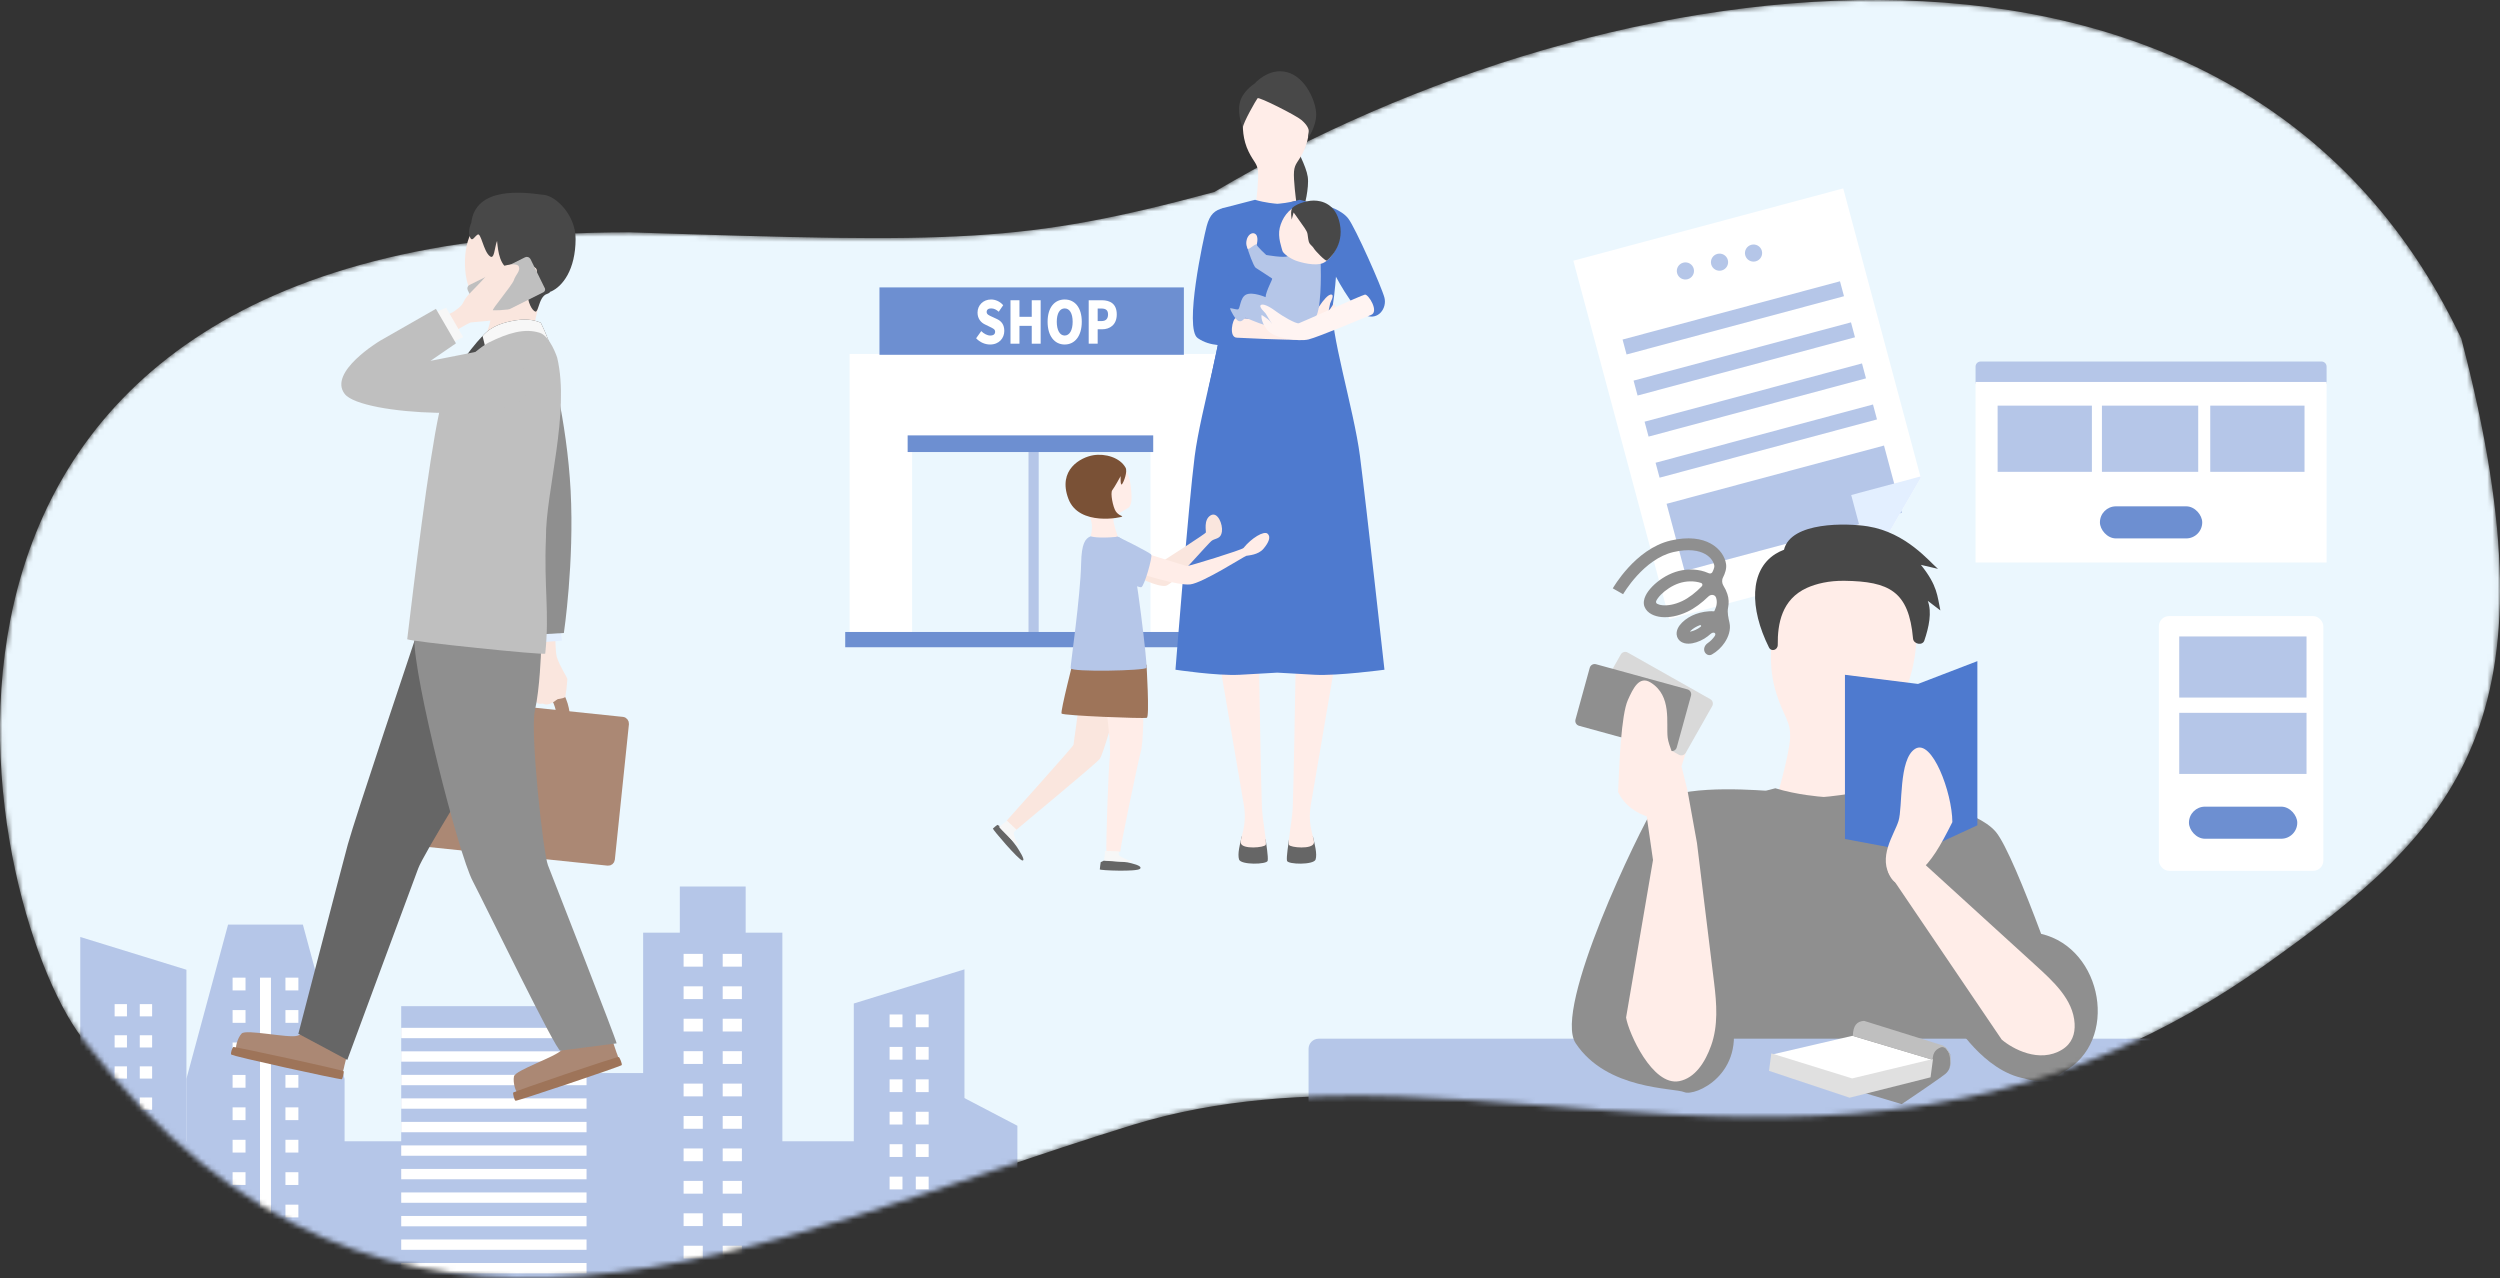 <svg width="491" height="251" viewBox="0 0 491 251" fill="none" xmlns="http://www.w3.org/2000/svg">
<rect x="0" y="0" width="491" height="251" fill="#333333" stroke="none"/>
<mask id="mask0_4933_7907" style="mask-type:alpha" maskUnits="userSpaceOnUse" x="0" y="0" width="491" height="251">
<path d="M16.177 203.931C-4.318 177.099 -32.489 45.625 123.656 45.625C187.962 47.728 200.833 47.844 238.492 37.704C315.614 -8.038 439.41 -26.506 483.401 66.51C503.216 141.951 482.142 163.006 444.908 189.487C364.425 246.727 290.132 200.282 222.5 220.916C149.345 243.417 76.645 283.091 16.177 203.931Z" fill="#E3EFFF"/>
</mask>
<g mask="url(#mask0_4933_7907)">
<path d="M16.177 203.931C-4.318 177.099 -32.489 45.625 123.656 45.625C187.962 47.728 200.833 47.844 238.492 37.704C315.614 -8.038 439.41 -26.506 483.401 66.51C503.216 141.951 482.142 163.006 444.908 189.487C364.425 246.727 290.132 200.282 222.5 220.916C149.345 243.417 76.645 283.091 16.177 203.931Z" fill="#EBF7FE"/>
<path d="M168.328 224.146H6V250.998H168.328V224.146Z" fill="#B5C6E8"/>
<path d="M126.731 210.749H111.333V231.11H126.731V210.749Z" fill="#B5C6E8"/>
<path d="M65.775 218.739H53.754V230.598H65.775V218.739Z" fill="#B5C6E8"/>
<path d="M115.198 197.61H78.797V258.766H115.198V197.61Z" fill="#B5C6E8"/>
<path d="M115.198 201.866H78.797V203.897H115.198V201.866Z" fill="white"/>
<path d="M115.198 206.481H78.797V208.512H115.198V206.481Z" fill="white"/>
<path d="M115.198 211.104H78.797V213.135H115.198V211.104Z" fill="white"/>
<path d="M115.198 215.72H78.797V217.752H115.198V215.72Z" fill="white"/>
<path d="M115.198 220.341H78.797V222.372H115.198V220.341Z" fill="white"/>
<path d="M115.198 224.958H78.797V226.99H115.198V224.958Z" fill="white"/>
<path d="M115.198 229.579H78.797V231.611H115.198V229.579Z" fill="white"/>
<path d="M115.198 234.196H78.797V236.227H115.198V234.196Z" fill="white"/>
<path d="M115.198 238.817H78.797V240.848H115.198V238.817Z" fill="white"/>
<path d="M115.198 243.434H78.797V245.465H115.198V243.434Z" fill="white"/>
<path d="M115.198 248.054H78.797V250.086H115.198V248.054Z" fill="white"/>
<path d="M216.325 236.232H187.196V258.134H216.325V236.232Z" fill="#B5C6E8"/>
<path d="M15.764 259.523H36.614V190.456L15.764 184.022V259.523Z" fill="#B5C6E8"/>
<path d="M27.452 199.613L29.876 199.613L29.876 197.21L27.452 197.21L27.452 199.613Z" fill="white"/>
<path d="M27.452 205.726L29.876 205.726L29.876 203.324L27.452 203.324L27.452 205.726Z" fill="white"/>
<path d="M27.452 211.833L29.876 211.833L29.876 209.431L27.452 209.431L27.452 211.833Z" fill="white"/>
<path d="M27.452 217.945L29.876 217.945L29.876 215.543L27.452 215.543L27.452 217.945Z" fill="white"/>
<path d="M27.452 224.058L29.876 224.058L29.876 221.656L27.452 221.656L27.452 224.058Z" fill="white"/>
<path d="M27.452 230.17L29.876 230.17L29.876 227.768L27.452 227.768L27.452 230.17Z" fill="white"/>
<path d="M27.452 236.277L29.876 236.277L29.876 233.875L27.452 233.875L27.452 236.277Z" fill="white"/>
<path d="M27.452 242.389L29.876 242.389L29.876 239.987L27.452 239.987L27.452 242.389Z" fill="white"/>
<path d="M22.512 199.613L24.936 199.613L24.936 197.211L22.512 197.211L22.512 199.613Z" fill="white"/>
<path d="M22.512 205.726L24.936 205.726L24.936 203.323L22.512 203.323L22.512 205.726Z" fill="white"/>
<path d="M22.512 211.833L24.936 211.833L24.936 209.431L22.512 209.431L22.512 211.833Z" fill="white"/>
<path d="M22.512 217.944L24.936 217.944L24.936 215.542L22.512 215.542L22.512 217.944Z" fill="white"/>
<path d="M22.512 224.058L24.936 224.058L24.936 221.656L22.512 221.656L22.512 224.058Z" fill="white"/>
<path d="M22.512 230.17L24.936 230.17L24.936 227.768L22.512 227.768L22.512 230.17Z" fill="white"/>
<path d="M22.512 236.277L24.936 236.277L24.936 233.874L22.512 233.874L22.512 236.277Z" fill="white"/>
<path d="M22.512 242.389L24.936 242.389L24.936 239.987L22.512 239.987L22.512 242.389Z" fill="white"/>
<path d="M199.815 258.759H179.875V210.675L199.815 221.098V258.759Z" fill="#B5C6E8"/>
<path d="M189.42 259.308H167.686V197.086L189.42 190.381V259.308Z" fill="#B5C6E8"/>
<path d="M177.246 199.243H174.716V201.75H177.246V199.243Z" fill="white"/>
<path d="M177.246 205.614H174.716V208.121H177.246V205.614Z" fill="white"/>
<path d="M177.246 211.984H174.716V214.491H177.246V211.984Z" fill="white"/>
<path d="M177.246 218.351H174.716V220.857H177.246V218.351Z" fill="white"/>
<path d="M177.246 224.722H174.716V227.228H177.246V224.722Z" fill="white"/>
<path d="M177.246 231.093H174.716V233.6H177.246V231.093Z" fill="white"/>
<path d="M177.246 237.46H174.716V239.966H177.246V237.46Z" fill="white"/>
<path d="M177.246 243.83H174.716V246.337H177.246V243.83Z" fill="white"/>
<path d="M182.39 199.243H179.86V201.75H182.39V199.243Z" fill="white"/>
<path d="M182.39 205.614H179.86V208.121H182.39V205.614Z" fill="white"/>
<path d="M182.39 211.984H179.86V214.491H182.39V211.984Z" fill="white"/>
<path d="M182.39 218.351H179.86V220.857H182.39V218.351Z" fill="white"/>
<path d="M182.39 224.722H179.86V227.228H182.39V224.722Z" fill="white"/>
<path d="M182.39 231.093H179.86V233.6H182.39V231.093Z" fill="white"/>
<path d="M182.39 237.46H179.86V239.966H182.39V237.46Z" fill="white"/>
<path d="M182.39 243.829H179.86V246.336H182.39V243.829Z" fill="white"/>
<path d="M59.486 181.594H52.139H44.792L36.603 211.914V258.761H52.139H67.68V211.914L59.486 181.594Z" fill="#B5C6E8"/>
<path d="M48.222 192.012H45.681V194.519H48.222V192.012Z" fill="white"/>
<path d="M48.222 198.379H45.681V200.885H48.222V198.379Z" fill="white"/>
<path d="M48.222 204.749H45.681V207.255H48.222V204.749Z" fill="white"/>
<path d="M48.222 211.12H45.681V213.627H48.222V211.12Z" fill="white"/>
<path d="M48.222 217.486H45.681V219.992H48.222V217.486Z" fill="white"/>
<path d="M48.222 223.856H45.681V226.363H48.222V223.856Z" fill="white"/>
<path d="M48.222 230.222H45.681V232.728H48.222V230.222Z" fill="white"/>
<path d="M48.222 236.594H45.681V239.101H48.222V236.594Z" fill="white"/>
<path d="M48.222 242.965H45.681V245.472H48.222V242.965Z" fill="white"/>
<path d="M48.222 249.33H45.681V251.836H48.222V249.33Z" fill="white"/>
<path d="M58.602 192.012H56.061V194.519H58.602V192.012Z" fill="white"/>
<path d="M58.602 198.379H56.061V200.886H58.602V198.379Z" fill="white"/>
<path d="M58.602 204.749H56.061V207.256H58.602V204.749Z" fill="white"/>
<path d="M58.602 211.121H56.061V213.627H58.602V211.121Z" fill="white"/>
<path d="M58.602 217.486H56.061V219.992H58.602V217.486Z" fill="white"/>
<path d="M58.602 223.856H56.061V226.363H58.602V223.856Z" fill="white"/>
<path d="M58.602 230.222H56.061V232.729H58.602V230.222Z" fill="white"/>
<path d="M58.602 236.595H56.061V239.101H58.602V236.595Z" fill="white"/>
<path d="M58.602 242.965H56.061V245.472H58.602V242.965Z" fill="white"/>
<path d="M58.602 249.33H56.061V251.837H58.602V249.33Z" fill="white"/>
<path d="M53.218 192.012H51.064V258.766H53.218V192.012Z" fill="white"/>
<path d="M146.448 183.175V174.11H139.985H133.517V183.175H126.313V262.081H138.879H141.086H153.657V183.175H146.448Z" fill="#B5C6E8"/>
<path d="M138.026 187.342H134.258V189.849H138.026V187.342Z" fill="white"/>
<path d="M138.027 193.714H134.258V196.22H138.027V193.714Z" fill="white"/>
<path d="M138.027 200.079H134.258V202.586H138.027V200.079Z" fill="white"/>
<path d="M138.027 206.45H134.258V208.957H138.027V206.45Z" fill="white"/>
<path d="M138.027 212.821H134.258V215.328H138.027V212.821Z" fill="white"/>
<path d="M138.027 219.186H134.258V221.692H138.027V219.186Z" fill="white"/>
<path d="M138.027 225.557H134.258V228.063H138.027V225.557Z" fill="white"/>
<path d="M138.027 231.928H134.258V234.435H138.027V231.928Z" fill="white"/>
<path d="M138.027 238.294H134.258V240.8H138.027V238.294Z" fill="white"/>
<path d="M138.027 244.664H134.258V247.171H138.027V244.664Z" fill="white"/>
<path d="M145.707 187.342H141.938V189.849H145.707V187.342Z" fill="white"/>
<path d="M145.707 193.713H141.938V196.22H145.707V193.713Z" fill="white"/>
<path d="M145.707 200.079H141.938V202.586H145.707V200.079Z" fill="white"/>
<path d="M145.707 206.45H141.938V208.957H145.707V206.45Z" fill="white"/>
<path d="M145.707 212.821H141.938V215.328H145.707V212.821Z" fill="white"/>
<path d="M145.707 219.186H141.938V221.692H145.707V219.186Z" fill="white"/>
<path d="M145.707 225.557H141.938V228.063H145.707V225.557Z" fill="white"/>
<path d="M145.707 231.928H141.938V234.435H145.707V231.928Z" fill="white"/>
<path d="M145.707 238.294H141.938V240.8H145.707V238.294Z" fill="white"/>
<path d="M145.707 244.664H141.938V247.171H145.707V244.664Z" fill="white"/>
<g clip-path="url(#clip0_4933_7907)">
<path d="M362.28 36.927L309 51.203L327.86 121.591L367.276 111.029L377.441 93.508L362.28 36.927Z" fill="white"/>
<path d="M370.017 87.505L327.316 98.947L330.853 112.145L373.554 100.703L370.017 87.505Z" fill="#B5C6E8"/>
<path d="M361.373 55.245L318.672 66.686L319.458 69.619L362.159 58.177L361.373 55.245Z" fill="#B5C6E8"/>
<path d="M363.534 63.31L320.833 74.751L321.619 77.684L364.32 66.243L363.534 63.31Z" fill="#B5C6E8"/>
<path d="M365.695 71.375L322.994 82.817L323.78 85.749L366.481 74.308L365.695 71.375Z" fill="#B5C6E8"/>
<path d="M367.856 79.44L325.155 90.882L325.941 93.815L368.642 82.373L367.856 79.44Z" fill="#B5C6E8"/>
<path d="M331.449 54.839C332.35 54.597 332.885 53.675 332.645 52.777C332.405 51.88 331.48 51.349 330.579 51.59C329.678 51.831 329.143 52.754 329.383 53.651C329.623 54.548 330.548 55.08 331.449 54.839Z" fill="#B5C6E8"/>
<path d="M338.149 53.116C339.05 52.875 339.585 51.952 339.345 51.055C339.104 50.158 338.179 49.626 337.279 49.867C336.378 50.109 335.842 51.032 336.083 51.929C336.323 52.826 337.248 53.357 338.149 53.116Z" fill="#B5C6E8"/>
<path d="M344.831 51.326C345.732 51.084 346.267 50.161 346.027 49.264C345.786 48.367 344.861 47.836 343.96 48.077C343.06 48.319 342.524 49.241 342.765 50.139C343.005 51.036 343.93 51.567 344.831 51.326Z" fill="#B5C6E8"/>
<path d="M363.577 97.222L377.441 93.508L367.276 111.029L363.577 97.222Z" fill="#E3EFFF"/>
</g>
<path d="M351.353 114.807C351.353 114.807 345.417 125.38 348.903 136.286C350.435 141.089 351.753 141.622 351.564 145.055C351.376 148.488 348.767 157.333 348.767 157.333C348.767 157.333 353.014 159.205 357.064 159.811C360.855 160.379 365.563 159.582 365.563 159.582C365.563 159.582 365.884 150.641 366.728 147.324C367.574 143.989 368.992 143.866 371.891 139.726C378.462 130.325 375.968 118.491 375.968 118.491C374.456 107.881 358.639 101.081 351.353 114.807Z" fill="#FFEDE8"/>
<path d="M375.72 125.413C374.9 116.127 371.057 114.19 362.239 114.069C359.224 114.027 356.701 114.638 354.899 115.451C349.912 117.702 349.102 122.53 349.151 126.641C349.164 127.679 347.886 128.082 347.423 127.154C343.579 119.438 343.616 111.999 348.682 108.806C349.195 108.483 349.759 108.203 350.377 107.971C351.718 102.426 362.758 102.717 366.853 103.376C374.41 104.593 378.956 110.343 380.619 111.725L377.264 110.937C380.572 115.063 380.471 117.065 381.091 119.891L378.613 118.003C379.465 120.233 378.838 123.18 377.938 125.809C377.577 126.863 375.818 126.522 375.72 125.413Z" fill="#484848"/>
<path fill-rule="evenodd" clip-rule="evenodd" d="M316.753 115.55C316.752 115.552 316.752 115.554 316.754 115.555C316.772 115.565 316.895 115.635 317.765 116.129C318.673 116.644 318.768 116.698 318.777 116.704C318.778 116.704 318.779 116.703 318.779 116.703L318.786 116.692C318.792 116.681 318.802 116.664 318.816 116.64C318.845 116.593 318.888 116.52 318.947 116.425C319.065 116.236 319.244 115.958 319.478 115.619C319.948 114.94 320.64 114.018 321.522 113.054C323.31 111.101 325.773 109.091 328.667 108.423C331.694 107.724 333.669 108.131 334.87 108.8C336.086 109.476 336.598 110.461 336.693 111.123C336.716 111.284 336.661 111.688 336.32 112.36C336.188 112.62 335.865 112.704 335.599 112.583C335.347 112.468 335.088 112.367 334.826 112.28C332.926 111.653 330.803 111.747 329.027 112.339C327.268 112.926 325.646 114.027 324.523 115.176C323.962 115.75 323.484 116.378 323.184 117.008C322.901 117.601 322.677 118.412 322.996 119.197C323.516 120.472 324.94 121.055 326.305 121.188C327.758 121.328 329.534 121.025 331.382 120.156C332.811 119.484 334.274 118.378 335.521 117.156C336.008 116.679 336.821 116.736 337.036 117.382C337.309 118.198 337.178 119.079 336.703 120.007C336.685 120.044 336.646 120.065 336.605 120.062C335.401 119.968 334.065 120.233 333.076 120.586C332.045 120.954 331.078 121.564 330.388 122.243C330.043 122.582 329.729 122.978 329.524 123.412C329.323 123.838 329.176 124.421 329.379 125.03C329.626 125.77 330.219 126.161 330.793 126.317C331.327 126.462 331.901 126.43 332.403 126.337C333.416 126.149 334.54 125.64 335.381 124.98C335.581 124.824 335.783 124.657 335.986 124.481C336.541 123.999 337.178 124.328 336.765 124.936C336.41 125.457 335.94 125.936 335.396 126.308C334.865 126.671 334.54 127.332 334.759 127.937C334.977 128.542 335.652 128.862 336.211 128.544C337.237 127.96 338.088 127.135 338.694 126.244C339.477 125.092 339.97 123.645 339.676 122.322C339.463 121.362 339.201 120.303 339.397 119.34C339.572 118.484 339.558 117.574 339.249 116.647C339.055 116.064 338.802 115.539 338.501 115.07C338.184 114.574 338.132 113.939 338.399 113.414C338.807 112.611 339.127 111.675 339.001 110.794C338.798 109.371 337.82 107.775 336.005 106.765C334.175 105.747 331.577 105.361 328.142 106.154C324.575 106.978 321.718 109.388 319.801 111.483C318.832 112.542 318.075 113.551 317.56 114.296C317.301 114.669 317.103 114.978 316.967 115.196C316.899 115.305 316.847 115.391 316.811 115.452C316.793 115.483 316.779 115.507 316.769 115.524L316.757 115.544L316.753 115.55ZM333.861 122.779C334.07 122.705 334.197 122.945 334.024 123.083C333.996 123.105 333.968 123.127 333.94 123.149C333.389 123.582 332.612 123.93 331.978 124.047C331.941 124.054 331.918 124.011 331.944 123.984C331.969 123.957 331.996 123.93 332.025 123.902C332.461 123.472 333.134 123.039 333.861 122.779ZM334.094 114.492C334.372 114.583 334.444 114.927 334.242 115.137C333.064 116.362 331.659 117.452 330.389 118.049C328.857 118.769 327.501 118.964 326.531 118.87C325.997 118.818 325.659 118.694 325.451 118.577C325.249 118.462 325.189 118.219 325.289 118.009C325.446 117.68 325.746 117.259 326.192 116.803C327.083 115.891 328.394 115.006 329.766 114.548C331.121 114.097 332.726 114.04 334.094 114.492Z" fill="#8F8F8F"/>
<path d="M322.528 221.695C320.845 211.748 326.553 171.324 326.553 171.324C326.553 171.324 332.056 159.108 335.423 158.236C338.771 157.346 348.677 154.815 348.677 154.815C352.938 156.124 357.496 156.473 358.18 156.525C358.846 156.473 363.405 156.124 367.683 154.815C367.683 154.815 377.589 157.346 380.937 158.236C384.286 159.126 390.623 171.324 390.623 171.324C390.623 171.324 394.108 211.748 392.425 221.695H322.528Z" fill="#8F8F8F"/>
<path d="M257 206C257 204.895 257.895 204 259 204H451C452.105 204 453 204.895 453 206V222H257V206Z" fill="#B5C6E8"/>
<path fill-rule="evenodd" clip-rule="evenodd" d="M391.986 163.387C388.165 158.854 375.861 156.926 375.861 156.926L379.682 189.722C379.682 189.722 381.034 192.213 383.095 195.527C382.842 197.505 383.091 199.366 383.879 200.798C383.879 200.798 389.595 210.38 397.639 211.82C400.816 212.871 403.464 212.123 405.263 210.522C416.274 204.597 413.065 186.26 400.878 183.408C397.58 174.568 393.928 165.691 391.986 163.387Z" fill="#8F8F8F"/>
<path d="M370.796 171.207L393.135 204.173C395.229 205.977 400.534 208.897 405.002 206.141C406.977 204.923 407.57 203.018 407.455 201.032C407.179 196.251 403.212 192.702 399.673 189.477L376.381 168.254L370.796 171.207Z" fill="#FFEDE8"/>
<path d="M362.348 132.532L376.697 134.324L388.356 129.845L388.356 162.091L376.697 167.466L362.348 164.779L362.348 132.532Z" fill="#4E7ACF"/>
<path d="M376.938 171.222C379.365 169.081 380.965 166.401 383.445 161.459C383.4 155.602 379.441 145.045 376.146 147.063C372.852 149.081 373.723 158.491 372.868 161.239C372.012 163.987 368.658 168.375 371.472 172.519C372.959 174.709 375.09 172.853 376.938 171.222Z" fill="#FFEDE8"/>
<path d="M373.488 216.847L351.86 210.373L368.367 201.208L382.025 205.697L383.026 207.064C382.89 207.954 383.613 209.609 382.046 210.943C381.529 211.383 376.157 215.094 373.488 216.847Z" fill="#8F8F8F"/>
<path d="M379.617 208.153L363.831 203.432L347.851 207.15L364.008 212.143L379.617 208.153Z" fill="white"/>
<path d="M347.43 210.315L347.888 206.88L363.764 211.802L379.64 207.982L379.16 211.587L363.259 215.59L347.43 210.315Z" fill="#E0E0E0"/>
<path d="M363.9 203.443L379.537 208.142C379.669 207.152 379.786 206.273 381.095 205.729C382.404 205.185 383.572 207.599 382.76 210.215C383.428 208.299 383.276 206.233 381.559 205.327L366.095 200.495C364.638 200.608 363.965 201.434 363.9 203.443Z" fill="#BFBFBF"/>
<path d="M346.769 155.292C342.662 155.029 327.683 154.073 324.883 158.446C322.083 162.82 304.923 198.061 309.462 204.894C315.591 214.12 328.733 213.613 330.805 214.5C332.877 215.387 343 211 340 199.5C338.993 195.638 330.805 193.531 330.805 193.531L346.769 155.292Z" fill="#8F8F8F"/>
<path d="M319.361 199.849L324.651 168.909L322.955 157.146C322.707 155.424 323.229 153.681 324.383 152.381L326.86 149.59L329.491 144.398C330.159 143.081 332.155 143.746 331.905 145.202L330.249 150.522L331.406 155.166L333.288 165.583L336.655 193.042C337.162 197.173 337.467 201.433 336.067 205.35C334.902 208.612 332.919 211.737 329.787 212.34C324.525 213.353 319.828 202.804 319.361 199.849Z" fill="#FFEDE8"/>
<path d="M318.323 128.537C318.595 128.056 319.205 127.886 319.686 128.158L335.901 137.314C336.382 137.585 336.551 138.195 336.279 138.676L331.085 147.852C330.813 148.332 330.202 148.502 329.721 148.23L313.507 139.074C313.026 138.803 312.856 138.193 313.128 137.712L318.323 128.537Z" fill="#D9D9D9"/>
<path d="M312.226 131.154C312.373 130.622 312.924 130.309 313.456 130.455L331.415 135.394C331.948 135.54 332.26 136.091 332.114 136.623L329.312 146.785C329.165 147.318 328.615 147.631 328.082 147.484L310.123 142.545C309.591 142.399 309.278 141.849 309.425 141.316L312.226 131.154Z" fill="#8F8F8F"/>
<path d="M319.723 137.461C318.388 140.407 318.03 150.028 317.797 155.552C320.242 160.876 328.188 162.36 330.364 159.171C332.541 155.981 327.883 147.756 327.535 144.899C327.186 142.042 328.444 136.666 324.176 134.04C321.92 132.651 320.739 135.216 319.723 137.461Z" fill="#FFEDE8"/>
<path d="M388 72C388 71.448 388.448 71 389 71H455.942C456.494 71 456.942 71.448 456.942 72V75.334H388V72Z" fill="#B5C6E8"/>
<rect x="388" y="75.018" width="68.942" height="35.456" fill="white"/>
<rect x="392.333" y="79.667" width="18.516" height="13.001" fill="#B5C6E8"/>
<rect x="412.819" y="79.667" width="18.91" height="13.001" fill="#B5C6E8"/>
<rect x="434.093" y="79.667" width="18.516" height="13.001" fill="#B5C6E8"/>
<rect x="412.425" y="99.443" width="20.092" height="6.303" rx="3.152" fill="#6D8FD1"/>
<rect x="424" y="121" width="32.304" height="50.032" rx="2" fill="white"/>
<rect x="428" y="125" width="25" height="12" fill="#B5C6E8"/>
<rect x="428" y="140" width="25" height="12" fill="#B5C6E8"/>
<rect x="429.909" y="158.426" width="21.273" height="6.303" rx="3.152" fill="#6D8FD1"/>
</g>
<rect x="84.885" y="137.553" width="38.263" height="28.073" rx="0.649" transform="rotate(5.936 84.885 137.553)" fill="#AB8874" stroke="#AB8874" stroke-width="1.299"/>
<path d="M96.617 141.338C96.617 141.338 97.487 132.965 104.52 133.696C111.553 134.427 110.682 142.801 110.682 142.801" stroke="#AB8874" stroke-width="2.597"/>
<path d="M110.123 134.311C110.488 134.674 110.803 135.088 111.058 135.539C111.171 135.8 108.448 138.863 106.888 138.295C105.407 137.764 104.078 136.846 103.032 135.633C102.765 135.122 102.668 134.538 102.757 133.974C102.847 133.405 103.112 132.886 103.513 132.491C103.69 132.129 103.998 131.854 104.373 131.723C104.747 131.592 105.161 131.615 105.528 131.787C107.105 132.533 108.64 133.376 110.123 134.311Z" fill="#FAE6DE"/>
<path d="M109.037 110.513C109.037 110.513 108.713 127.092 109.372 129.076C110.031 131.06 111.262 132.749 111.432 133.372C111.367 134.514 111.237 135.651 111.044 136.779C111.022 137.371 108.094 137.255 106.853 137.999C105.612 138.744 104.55 137.597 105.691 136.28C106.507 135.461 107.608 134.987 108.764 134.958C107.927 133.735 107.203 132.835 105.823 132.755C104.944 132.362 103.72 132.988 103.454 131.083C103.189 129.179 105.545 127.289 105.451 125.823C105.357 124.357 103.195 111.008 103.195 111.008L109.037 110.513Z" fill="#FAE6DE"/>
<path d="M116.488 195.83C116.488 195.83 118.44 201.807 118.725 202.438L113.442 204.28L110.352 197.608L116.488 195.83Z" fill="#FAE6DE"/>
<path d="M121.107 206.782C120.966 206.387 119.348 201.35 118.906 200.94C118.387 200.604 111.445 201.954 111.361 202.337C111.276 202.797 111.53 204.9 110.299 206.231C109.143 207.566 101.196 210.181 100.943 211.407C100.691 212.633 101.319 214.833 101.993 214.945C102.592 215.053 121.21 208.955 121.445 208.502C121.681 208.05 121.107 206.782 121.107 206.782Z" fill="#AB8874"/>
<path d="M122.098 209.191C122.253 209.042 121.753 207.765 121.53 207.598C121.307 207.43 100.845 214.373 100.764 214.603C100.759 214.838 100.959 216.021 101.257 216.193C101.557 216.286 121.79 209.488 122.098 209.191Z" fill="#9E7459"/>
<path d="M69.898 197.843C69.898 197.843 67.828 203.728 67.765 204.332C67.702 204.935 62.036 201.983 62.036 201.983L64.009 195.554L69.898 197.843Z" fill="#FAE6DE"/>
<path d="M67.626 209.346C67.742 208.977 68.956 203.921 68.708 203.362C68.46 202.802 61.663 200.419 61.328 200.689C60.994 200.959 60.101 202.924 58.363 203.429C56.626 203.935 48.319 202.08 47.46 202.982C46.6 203.883 46.07 206.038 46.485 206.462C46.9 206.887 66.43 211.28 66.916 211.025C67.394 210.846 67.626 209.346 67.626 209.346Z" fill="#AB8874"/>
<path d="M67.124 211.963C67.284 211.903 67.569 210.637 67.516 210.403C67.464 210.169 45.973 205.496 45.805 205.631C45.638 205.766 45.218 206.865 45.421 207.115C45.617 207.44 66.73 212.074 67.124 211.963Z" fill="#9E7459"/>
<path d="M81.45 125.729C81.45 125.729 69.675 160.816 68.309 165.856C66.943 170.897 58.595 203.035 58.595 203.035L68.211 208.164C68.211 208.164 81.616 171.884 82.136 170.566C83.108 167.848 94.25 149.924 94.25 149.924L81.45 125.729Z" fill="#666666"/>
<path d="M106.263 127.928C106.263 127.928 106.033 135.296 105.055 139.539C104.078 143.782 106.705 167.715 107.622 169.944C108.951 173.359 121.149 204.465 121.102 204.917C121.102 204.917 109.769 206.378 110.055 206.356C109.206 206.42 95.529 178.209 92.849 173.053C90.033 167.73 81.19 132.963 81.381 125.341L106.263 127.928Z" fill="#8F8F8F"/>
<path d="M92.858 45.289C90.627 48.334 90.888 56.135 93.147 57.971C95.407 59.806 95.992 59.333 96.512 60.226C97.024 61.194 95.684 65.246 95.478 65.758C95.271 66.27 93.858 67.343 93.858 67.343C93.858 67.343 94.738 66.977 96.593 67.551C98.448 68.125 105.835 66.301 105.835 66.301C105.835 66.301 104.801 65.203 104.934 63.921C105.067 62.639 107.142 54.472 108.472 51.256C109.801 48.041 107.309 43.285 102.97 42.301C97.654 41.139 95.188 42.025 92.858 45.289Z" fill="#FAE6DE"/>
<path fill-rule="evenodd" clip-rule="evenodd" d="M108.188 57.268C110.499 56.255 113.025 52.992 113.049 46.935C113.065 42.224 109.191 38.523 106.85 38.279C106.669 38.26 106.435 38.23 106.157 38.195C102.854 37.772 93.351 36.554 92.551 43.809C92.544 43.812 92.541 43.813 92.541 43.813C92.541 43.813 91.834 45.238 92.266 46.461C92.566 47.313 92.87 46.985 93.255 46.569C93.423 46.388 93.606 46.19 93.811 46.066C94.139 45.871 94.42 46.652 94.767 47.613C95.135 48.635 95.578 49.861 96.226 50.331C96.827 50.814 97.019 49.868 97.233 48.818L97.233 48.818C97.34 48.291 97.452 47.737 97.624 47.325L97.626 47.348C97.824 49.383 98.126 52.477 100.567 53.177C101.266 53.372 102.389 53.677 102.908 53.42C103.254 53.246 103.479 52.918 103.617 52.509C103.971 52.284 104.415 52.169 105.039 52.511C105.847 53.004 105.293 53.921 104.661 54.967C104.186 55.753 103.667 56.611 103.648 57.418C103.528 59.3 104.539 61.054 105.157 61.203C105.41 61.26 105.575 60.77 105.787 60.138C106.095 59.223 106.501 58.012 107.42 57.734C107.751 57.635 107.986 57.45 108.168 57.215L108.188 57.268Z" fill="#484848"/>
<path d="M103.981 126.302L103.756 123.196L109.976 123.016L110.382 125.819L103.981 126.302Z" fill="#E3EFFF"/>
<path d="M103.286 124.753L110.744 124.32C110.744 124.32 112.807 110.474 112.074 96.391C111.365 82.752 107.879 68.885 106.706 67.585C104.322 64.943 97.102 76.23 97.102 76.23L103.461 98.798L103.286 124.753Z" fill="#8F8F8F"/>
<path d="M101.376 62.898C103.65 62.532 105.297 62.962 106.226 63.402C107.031 65.034 108.754 69.032 109.206 71.969C109.657 74.906 108.433 82.44 107.764 85.839C100.282 86.38 84.606 91.001 86.242 81.881C87.879 72.762 94.775 65.996 94.775 65.996C96.536 63.943 99.101 63.264 101.376 62.898Z" fill="#4D4D4D"/>
<path d="M101.376 62.898C103.65 62.532 105.297 62.962 106.226 63.402C107.031 65.034 108.754 69.032 109.206 71.969C109.657 74.906 108.433 82.44 107.764 85.839C100.282 86.38 96.283 72.174 96.283 72.174L94.775 65.996C96.536 63.943 99.101 63.264 101.376 62.898Z" fill="#F7F7F7"/>
<path d="M107.087 128.368C106.972 128.737 80.543 125.989 79.976 125.549C81.349 114.165 84.146 90.74 86.257 81.04C88.368 71.339 95.898 67.32 95.898 67.32C99.801 65.38 103.021 64.416 105.994 65.359C108.055 66.013 109.426 70.222 109.426 70.222C112.008 81.036 107.14 96.619 107.223 105.654C106.815 115.555 107.943 120.134 107.087 128.368Z" fill="#BFBFBF"/>
<path d="M104.16 50.829L106.925 56.449C106.988 56.534 107.03 56.632 107.048 56.735C107.066 56.838 107.061 56.945 107.031 57.045C107 57.147 106.941 57.237 106.86 57.307C106.785 57.379 106.694 57.433 106.594 57.465L95.644 62.931C95.554 62.971 95.457 62.992 95.358 62.994C95.26 62.996 95.162 62.979 95.07 62.943C94.881 62.883 94.722 62.751 94.629 62.577L91.852 56.968C91.771 56.782 91.767 56.571 91.84 56.382C91.874 56.285 91.928 56.196 91.999 56.12C92.067 56.047 92.149 55.99 92.241 55.951L103.145 50.521C103.324 50.438 103.529 50.426 103.717 50.487C103.906 50.549 104.064 50.679 104.16 50.852L104.16 50.829Z" fill="#BFBFBF"/>
<path d="M81.835 69.651C81.835 69.651 91.412 63.592 92.486 63.323L97.285 62.873C98.172 62.596 99.032 62.241 99.856 61.812C100.705 61.431 100.911 60.618 99.402 60.813C98.547 60.924 97.685 60.965 96.824 60.936C96.459 60.873 100.595 56.05 100.937 54.987C101.279 53.925 102.262 53.236 101.891 52.317C101.52 51.398 97.289 52.118 95.318 54.386C93.347 56.655 91.592 58.051 91.111 59.164C90.629 60.276 89.75 60.684 89.115 61.201C88.481 61.719 78.638 65.607 78.133 66.122C77.627 66.636 81.835 69.651 81.835 69.651Z" fill="#FAE6DE"/>
<path d="M90.969 66.203L87.612 60.435L84.909 61.617L88.427 67.487L90.969 66.203Z" fill="#F7F7F7"/>
<path d="M78.132 66.122C78.132 66.122 73.201 68.916 70.897 71.692C69.432 73.458 68.289 75.57 73.026 77.715C77.275 79.259 84.45 79.187 90.473 79.529C96.598 79.639 101.54 79.578 102.023 74.928C102.39 71.4 98.933 69.272 94.371 69.869C89.364 70.534 82.213 71.29 79.758 71.692C80.348 71.312 80.901 70.745 83.595 68.513L78.132 66.122Z" fill="#FAE6DE"/>
<path d="M67.703 77.374C71.04 81.677 100.507 82.848 103.115 77.615C105.269 66.829 94.209 68.963 94.209 68.963L84.55 70.868L89.552 67.431L85.612 60.657L74.638 66.928C74.638 66.928 64.366 73.07 67.703 77.374Z" fill="#BFBFBF"/>
<path d="M239 69.52H166.86V125.946H239V69.52Z" fill="white"/>
<path d="M232.512 56.446H172.727V69.683H232.512V56.446Z" fill="#6D8FD1"/>
<path d="M194.448 67.663C193.493 67.663 192.47 67.251 191.712 66.437L192.716 65.028C193.227 65.544 193.907 65.899 194.487 65.899C195.137 65.899 195.442 65.612 195.442 65.154C195.442 64.662 195.039 64.501 194.409 64.192L193.474 63.734C192.706 63.379 191.987 62.634 191.987 61.397C191.987 59.965 193.09 58.819 194.645 58.819C195.491 58.819 196.387 59.197 197.027 59.942L196.151 61.225C195.669 60.801 195.216 60.572 194.645 60.572C194.103 60.572 193.779 60.824 193.779 61.271C193.779 61.752 194.231 61.935 194.881 62.233L195.796 62.657C196.702 63.081 197.243 63.791 197.243 64.994C197.243 66.414 196.22 67.663 194.448 67.663Z" fill="white"/>
<path d="M198.461 67.502V58.968H200.223V62.222H202.634V58.968H204.386V67.502H202.634V63.997H200.223V67.502H198.461Z" fill="white"/>
<path d="M209.105 67.663C207.107 67.663 205.749 65.99 205.749 63.195C205.749 60.4 207.107 58.819 209.105 58.819C211.103 58.819 212.461 60.412 212.461 63.195C212.461 65.99 211.103 67.663 209.105 67.663ZM209.105 65.899C210.07 65.899 210.67 64.845 210.67 63.195C210.67 61.546 210.07 60.572 209.105 60.572C208.14 60.572 207.55 61.546 207.55 63.195C207.55 64.845 208.14 65.899 209.105 65.899Z" fill="white"/>
<path d="M213.821 67.502V58.968H216.4C218.004 58.968 219.333 59.644 219.333 61.752C219.333 63.779 217.994 64.673 216.439 64.673H215.583V67.502H213.821ZM215.583 63.058H216.351C217.207 63.058 217.62 62.588 217.62 61.752C217.62 60.893 217.148 60.595 216.301 60.595H215.583V63.058Z" fill="white"/>
<path d="M225.954 85.978H179.139V125.946H225.954V85.978Z" fill="#EBF7FE"/>
<path d="M204 88H202V125H204V88Z" fill="#B5C6E8"/>
<path d="M178.607 88.434V85.855H226.146V88.434H178.607Z" fill="#6D8FD1" stroke="#6D8FD1" stroke-width="0.691"/>
<line x1="166" y1="125.619" x2="237.903" y2="125.619" stroke="#6D8FD1" stroke-width="3"/>
<path d="M260.446 40.376C260.446 40.376 263.419 41.135 264.8 42.92C266.181 44.705 271.431 56.513 271.916 58.508C272.4 60.503 270.745 62.974 268.184 61.94C265.624 60.907 261.828 53.291 261.828 53.291L260.446 40.376Z" fill="#4E7ACF"/>
<path d="M254.51 28.963C254.51 28.963 256.529 32.566 256.844 34.73C257.159 36.894 256.117 40.755 256.117 40.755L253.581 39.721L251.764 32.662L254.51 28.963Z" fill="#484848"/>
<path d="M243.881 164.267C243.509 165.858 243.016 167.691 243.348 168.798C243.687 169.904 248.816 169.799 248.969 169.056C249.123 168.313 248.654 165.551 248.59 164.961C248.525 164.355 244.018 163.879 243.881 164.267Z" fill="#666666"/>
<path d="M239.979 132.826C240.1 133.642 243.557 153.833 244.284 158.057C245.011 162.281 243.485 164.655 243.687 165.568C243.969 166.876 248.299 166.464 248.573 165.939C248.848 165.414 248 161.4 247.846 158.719C247.693 156.038 247.313 133.302 247.313 133.302C247.216 130.282 247.943 129.918 247.628 127.366C247.216 124.039 247.459 113.208 247.459 109.808C247.459 106.408 238.34 107.643 238.34 107.643C238.34 107.643 240.157 124.087 240.31 125.791C240.456 127.487 239.446 129.345 239.979 132.826Z" fill="#FFEDE8"/>
<path d="M257.854 164.267C258.225 165.858 258.718 167.692 258.387 168.798C258.047 169.905 252.919 169.8 252.765 169.057C252.612 168.314 253.08 165.552 253.145 164.962C253.201 164.356 257.708 163.88 257.854 164.267Z" fill="#666666"/>
<path d="M261.755 132.826C261.633 133.642 258.176 153.833 257.45 158.057C256.723 162.281 258.249 164.656 258.047 165.568C257.765 166.877 253.435 166.465 253.161 165.94C252.886 165.415 253.734 161.401 253.888 158.719C254.041 156.038 254.421 133.303 254.421 133.303C254.518 130.282 253.791 129.919 254.106 127.367C254.518 124.039 254.275 113.209 254.275 109.808C254.275 106.408 263.394 107.644 263.394 107.644C263.394 107.644 261.577 124.088 261.423 125.792C261.278 127.488 262.288 129.345 261.755 132.826Z" fill="#FFEDE8"/>
<path d="M256.351 19.828C256.351 19.828 258.322 25.07 255.972 29.819C254.938 31.911 254.3 32.064 254.146 33.647C253.993 35.23 254.566 39.454 254.566 39.454C254.566 39.454 252.499 40.019 250.609 40.019C248.84 40.019 246.748 39.333 246.748 39.333C246.748 39.333 247.224 35.222 247.071 33.647C246.917 32.064 246.279 31.911 245.245 29.819C242.903 25.07 244.866 19.828 244.866 19.828C246.295 15.087 253.985 13.06 256.351 19.828Z" fill="#FFEDE8"/>
<path d="M267.102 89.617C265.907 80.329 260.98 64.572 261.755 59.977C262.531 55.373 262.805 46.877 262.805 46.877C262.805 46.877 262.902 41.223 261.351 40.82C259.809 40.408 255.245 39.237 255.245 39.237C253.282 39.842 251.182 40.004 250.867 40.028C250.56 40.004 248.46 39.842 246.49 39.237C246.49 39.237 241.926 40.408 240.383 40.82C238.841 41.231 238.93 46.877 238.93 46.877C238.93 46.877 239.204 55.373 239.98 59.977C240.755 64.581 235.828 80.329 234.633 89.617C233.437 98.905 230.861 131.534 230.861 131.534C230.861 131.534 238.938 132.762 243.461 132.528C247.475 132.318 249.599 132.164 250.859 132.108C252.127 132.156 254.244 132.318 258.258 132.528C262.773 132.762 271.908 131.534 271.908 131.534C271.908 131.534 268.297 98.905 267.102 89.617Z" fill="#4E7ACF"/>
<path d="M244.107 25.054C244.115 24.134 246.732 19.595 246.99 19.288C247.249 18.981 254.502 22.631 255.592 23.56C256.683 24.489 257.135 25.329 257.046 26.032C256.957 26.734 256.869 27.203 256.869 27.203C256.869 27.203 258.5 24.901 258.5 22.478C258.5 20.055 256.481 15.169 252.798 14.183C249.115 13.206 246.368 16.453 246.368 16.453C246.368 16.453 243.929 17.947 243.469 20.313C243 22.68 244.107 25.054 244.107 25.054Z" fill="#484848"/>
<path d="M240.392 40.819C238.55 41.271 237.613 42.095 236.991 44.413C236.369 46.731 232.517 64.515 235.231 66.405C237.783 68.182 240.779 67.746 241.813 67.851C242.847 67.956 244.511 61.979 244.454 61.616C244.406 61.252 241.652 59.92 241.652 59.92L240.392 40.819Z" fill="#4E7ACF"/>
<path d="M237.266 76.767L239.18 67.762C239.18 67.762 241.32 67.948 241.934 67.722C242.831 67.399 242.976 66.325 242.976 66.325L258.985 65.315L237.266 76.767Z" fill="#4E7ACF"/>
<path d="M242.976 66.324C242.976 66.324 253.606 66.881 255.399 66.679C257.192 66.469 261.408 64.41 262.03 62.423C262.652 60.428 262.03 59.604 262.03 59.604C262.03 59.604 261.093 60.735 260.923 61.284C260.754 61.833 260.754 61.833 260.754 61.833C260.754 61.833 261.238 59.742 261.238 59.604C261.238 59.467 262.135 57.989 261.513 57.852C260.891 57.714 259.784 59.12 259.195 60.016C258.605 60.913 256.602 63.279 256.053 63.311C255.504 63.344 243.372 62.35 242.718 62.455C242.072 62.552 241.232 66.348 242.976 66.324Z" fill="#FFEDE8"/>
<path d="M248.557 58.362C248.557 58.362 246.045 57.264 244.761 57.845C243.485 58.427 243.622 60.736 243.105 60.769C242.589 60.801 241.587 60.389 241.587 60.599C241.587 60.809 242.621 62.869 243.315 63.071C244.01 63.281 244.406 62.416 244.608 62.416C244.81 62.416 246.894 63.434 248.598 63.878C252.588 64.912 256.869 63.894 258.201 62.594C259.534 61.294 259.453 53.871 259.389 51.917C259.316 49.962 253.614 49.938 252.887 50.318C252.16 50.697 248.679 50.076 248.679 50.076C248.679 50.076 246.821 48.363 246.821 48.056C246.821 47.749 246.813 45.949 246.126 45.949C245.432 45.949 244.608 47.217 244.882 48.315C245.157 49.413 246.191 52.297 246.635 52.611C247.087 52.919 249.712 54.566 249.85 54.703C249.979 54.833 248.63 57.134 248.557 58.362Z" fill="#B5C6E8"/>
<path d="M255.003 40.278C253.016 41.045 251.788 42.887 251.344 44.744C250.892 46.602 251.756 48.726 251.861 49.243C251.966 49.76 253.347 50.753 254.437 51.165C255.528 51.577 258.306 52.296 259.801 51.682C261.295 51.068 263.645 48.08 263.056 44.405C262.466 40.722 259.251 38.631 255.003 40.278Z" fill="#FFEDE8"/>
<path d="M253.71 40.997C253.71 40.997 253.5 41.546 253.597 42.337C253.694 43.129 253.686 43.129 253.686 43.129L254.066 41.724C254.066 41.724 254.76 42.653 255.309 43.476C255.859 44.3 256.691 45.261 256.796 45.948C256.901 46.634 256.965 47.426 257.175 47.765C257.385 48.112 257.902 48.484 258.072 48.831C258.241 49.178 260.35 51.391 260.6 51.173C260.85 50.955 264.049 48.451 263.144 43.953C262.353 40.052 259.631 39.39 258.007 39.39C256.384 39.39 254.009 40.302 253.71 40.997Z" fill="#484848"/>
<path d="M245.012 48.799C245.205 49.268 246.514 47.717 246.813 48.048C246.813 48.048 247.33 46.32 246.433 45.883C245.545 45.439 244.26 46.941 245.012 48.799Z" fill="#FFEDE8"/>
<path d="M269.215 61.884C269.215 61.884 258.825 66.241 256.965 66.675C255.101 67.102 250.151 66.513 248.809 64.717C247.463 62.912 247.784 61.854 247.784 61.854C247.784 61.854 249.129 62.668 249.497 63.166C249.866 63.663 249.866 63.663 249.866 63.663C249.866 63.663 248.623 61.711 248.573 61.571C248.523 61.432 247.092 60.25 247.662 59.889C248.232 59.528 249.845 60.56 250.759 61.261C251.672 61.961 254.529 63.651 255.088 63.488C255.647 63.325 267.376 57.988 268.066 57.861C268.746 57.73 270.963 61.286 269.215 61.884Z" fill="#FFF4F2"/>
<path d="M228.87 109.879C228.87 109.879 236.725 104.836 236.824 104.602C236.922 104.368 236.335 102.11 237.739 101.234C239.143 100.358 240.197 103.009 239.984 104.424C239.771 105.84 238.835 105.681 238.067 106.142C237.296 106.603 230.54 114.802 228.923 115.059C227.29 115.316 223.304 113.254 223.304 113.254L228.87 109.879Z" fill="#FAE6DE"/>
<path d="M219.036 139.529C219.036 139.529 216.713 148.122 215.962 149.081C215.211 150.039 199.898 162.679 199.648 162.947C199.398 163.215 197.616 161.312 197.735 161.157C197.932 160.901 210.746 146.664 210.832 146.283C210.914 145.898 211.751 139.529 211.751 139.529H219.036Z" fill="#FAE6DE"/>
<path d="M224.585 139.008C224.585 139.008 224.565 145.898 224.06 147.611C223.555 149.325 219.939 166.729 220.054 167.125C220.169 167.518 217.485 167.386 217.317 167.125C217.148 166.865 217.682 150.987 217.965 148.703C218.248 146.419 217.288 139.253 217.288 139.253L224.585 139.008Z" fill="#FFEDE8"/>
<path d="M210.971 129.053C210.971 129.053 208.226 139.726 208.492 140.141C208.759 140.556 224.675 141.179 225.238 140.972C225.8 140.764 225.172 130.552 225.172 130.552L210.971 129.053Z" fill="#9E7459"/>
<path d="M214.209 105.329C214.874 102.989 214.094 101.467 213.598 100.705C213.101 99.942 211.193 97.311 211.065 94.449C210.938 91.588 213.216 89.5 216.027 89.662C218.839 89.825 221.494 91.618 221.962 94.71C222.43 97.802 222.303 99.315 221.568 99.765C220.833 100.214 218.835 101.203 218.695 101.95C218.556 102.698 219.561 105.412 219.561 105.412C219.561 105.412 217.099 106.096 214.209 105.329Z" fill="#FFEDE8"/>
<path d="M221.068 91.863C221.474 92.607 220.744 94.619 220.37 95.087C219.997 95.559 220.095 93.509 220.095 93.509C220.095 93.509 218.884 95.733 218.453 96.269C218.023 96.805 218.593 99.614 219.135 100.422C219.677 101.23 220.399 101.279 220.411 101.441C220.424 101.603 211.903 103.464 209.835 97.972C207.668 92.222 212.297 89.813 214.69 89.413C217.079 89.013 219.98 89.874 221.068 91.863Z" fill="#7A5136"/>
<path d="M214.21 105.33C214.21 105.33 215.474 105.828 219.562 105.417C219.562 105.417 221.072 105.915 222.074 108.497C223.075 111.076 225.402 130.594 225.172 131.164C224.946 131.73 210.303 132.055 210.262 131.228C210.233 130.639 212.211 117.026 212.334 110.661C212.416 106.708 213.151 105.753 214.21 105.33Z" fill="#B5C6E8"/>
<path d="M216.874 169L216.179 169.332C216.179 169.332 216 170.547 216 170.75C216 170.954 223.34 171.248 223.912 170.622C224.484 169.995 222.112 169.525 221.456 169.375C220.8 169.225 216.874 169 216.874 169Z" fill="#666666"/>
<path d="M216.971 167.907C216.975 167.76 217.025 167.262 217.004 167.126L219.733 167.194C219.733 167.194 219.758 167.741 219.733 167.911C219.709 168.081 221.387 168.987 221.983 168.987C222.578 168.987 222.364 169.221 222.295 169.285C222.225 169.35 217.41 169.142 216.819 168.987C216.815 168.983 216.963 168.311 216.971 167.907Z" fill="#F7F7F7"/>
<path d="M196.541 162.353L195.865 162C195.865 162 195.106 162.606 195.002 162.73C194.898 162.854 200.056 168.92 200.796 168.998C201.535 169.072 200.06 166.878 199.664 166.259C199.264 165.639 196.541 162.353 196.541 162.353Z" fill="#666666"/>
<path d="M197.123 161.701C197.238 161.596 197.649 161.271 197.739 161.158L199.652 162.947C199.652 162.947 199.253 163.355 199.11 163.464C198.966 163.57 199.487 165.299 199.914 165.677C200.341 166.054 200.013 166.088 199.91 166.088C199.812 166.088 196.504 162.864 196.196 162.373C196.196 162.373 196.811 161.984 197.123 161.701Z" fill="#F7F7F7"/>
<path d="M225.221 108.74C225.221 108.74 232.769 111.107 233.077 111.178C233.385 111.254 243.916 108 244.216 107.63C245.82 105.648 248.234 104.206 248.948 104.813C249.662 105.421 249.165 106.58 248.135 107.788C247.109 109 245.188 109.072 244.782 109.162C244.372 109.253 236.258 114.478 233.77 114.776C231.382 115.063 223.99 112.692 223.99 112.692L225.221 108.74Z" fill="#FFEDE8"/>
<path d="M219.565 105.421C219.565 105.421 225.808 108.463 226.103 108.932C226.399 109.4 224.728 115.149 224.166 115.319C223.604 115.489 219.631 113.643 219.229 113.262C218.826 112.88 217.497 105.054 219.565 105.421Z" fill="#B5C6E8"/>
<defs>
<clipPath id="clip0_4933_7907">
<rect width="54.878" height="72.871" fill="white" transform="translate(309 51.203) rotate(-15)"/>
</clipPath>
</defs>
</svg>
